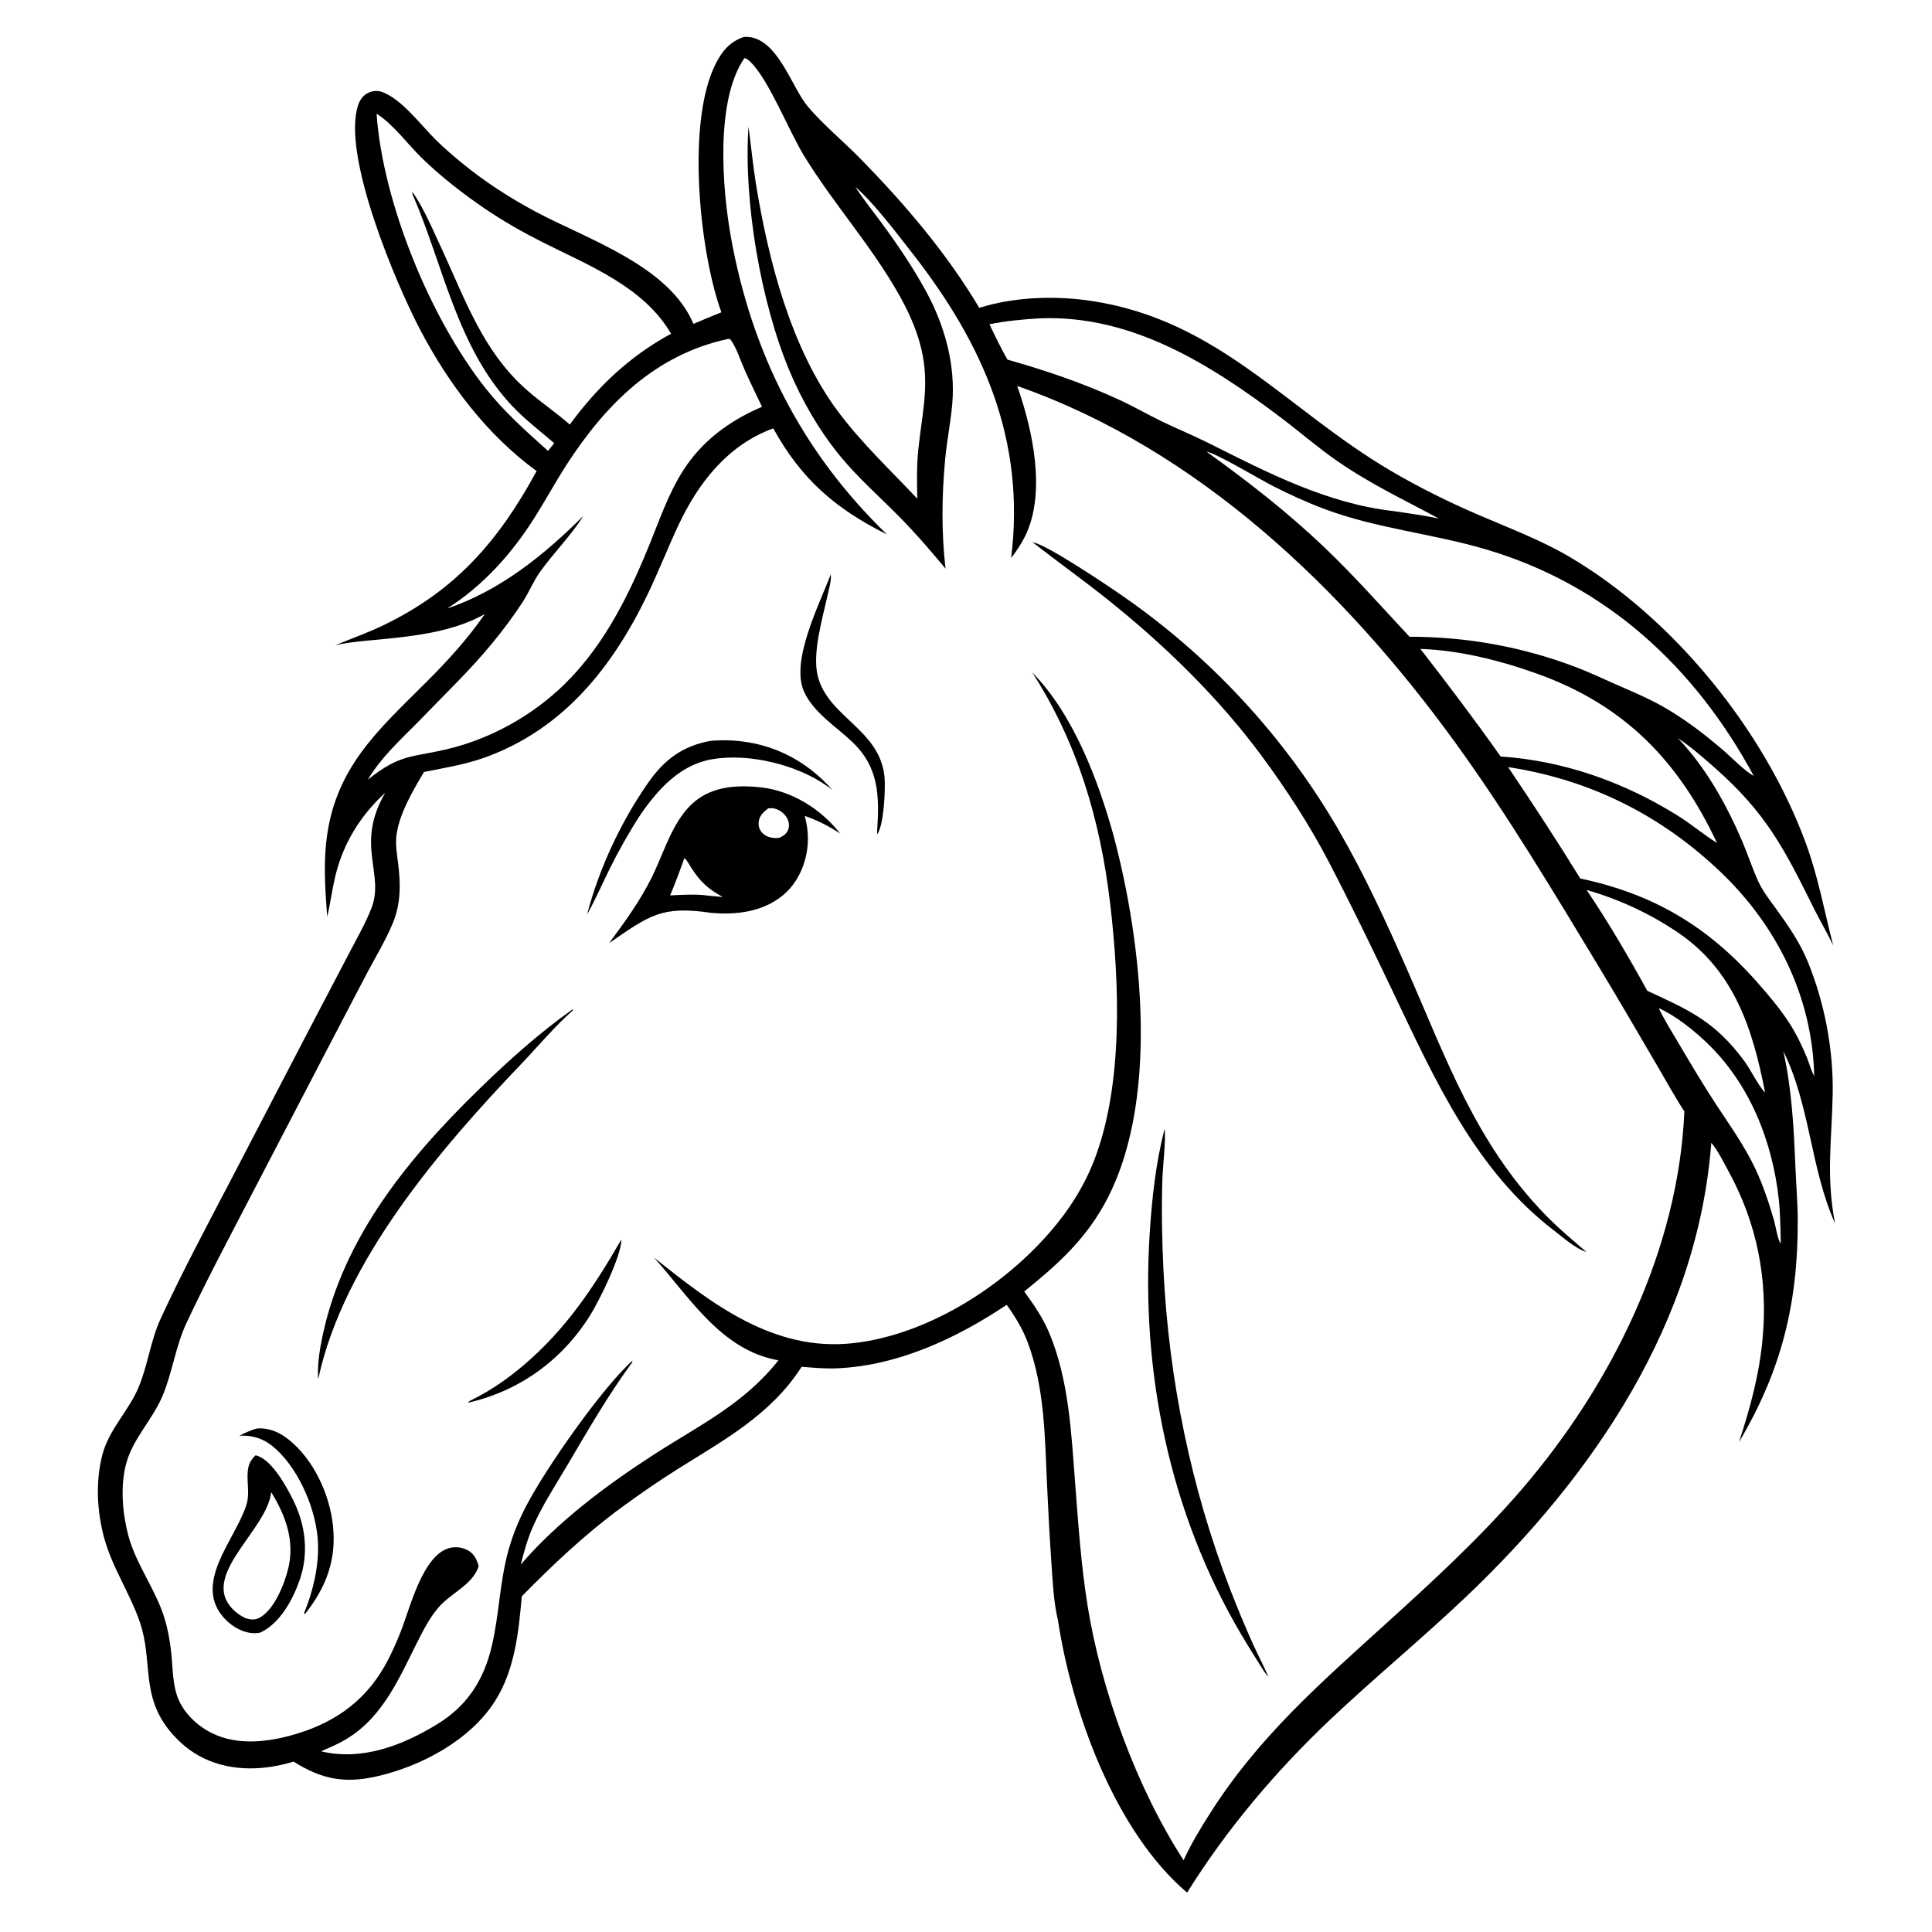 <svg version="1.1" xmlns="http://www.w3.org/2000/svg" style="display: block;" viewBox="0 0 2048 2048" width="1024" height="1024">
<path transform="translate(0,0)" fill="rgb(255,255,255)" d="M 0 0 L 2048 0 L 2048 2048 L 0 2048 L 0 0 z"/>
<path transform="translate(0,0)" fill="rgb(0,0,0)" d="M 788.544 39.165 C 791.704 38.975 794.903 39.186 797.984 39.962 C 826.578 47.159 839.801 93.367 856.496 113.157 C 872.283 131.87 894.761 150.505 912.327 168.471 C 959.324 216.535 1003.55 268.412 1038.05 326.292 C 1041.02 325.397 1043.99 324.527 1046.99 323.739 C 1082.06 314.51 1121.24 313.641 1156.97 319.007 C 1291.4 339.199 1363.76 433.913 1473.73 498.732 C 1503.58 516.323 1535 531.883 1566.8 545.613 C 1599.62 559.787 1633.31 572.32 1664.2 590.554 C 1774.02 655.391 1869.71 773.517 1913.9 892.828 C 1927.2 928.729 1933.78 965.325 1943.25 1002.24 C 1937.17 989.24 1929.72 976.853 1923.33 963.989 C 1891.37 899.63 1872.33 861.813 1816.97 813.211 C 1804.69 802.431 1792.34 791.599 1778.71 782.538 C 1808.47 813.731 1830.48 853.398 1847.28 892.899 C 1853.06 906.496 1857.61 920.673 1863.73 934.117 C 1868.56 944.718 1876.04 954.098 1882.81 963.506 C 1895.81 981.563 1907.93 998.904 1916.42 1019.68 C 1934.19 1063.23 1943.65 1112.91 1942.72 1159.91 C 1941.73 1209.38 1935.58 1246.85 1945.19 1296.77 C 1919.07 1238.33 1918.96 1171.88 1890.44 1114.42 C 1899.54 1155.33 1901.53 1196.28 1903.25 1237.95 C 1904.02 1256.58 1905.64 1275.15 1905.69 1293.82 C 1905.94 1382.29 1888.32 1452.82 1843.4 1528.72 C 1855.39 1492.03 1865.04 1456.77 1868.5 1418.15 C 1874.07 1356.03 1862.51 1296.99 1832.62 1242.17 C 1827.09 1232.03 1821.43 1220.21 1814.04 1211.35 C 1799.64 1401.65 1689.44 1563.87 1554.55 1692.2 C 1507.41 1737.06 1457.04 1778.35 1409.84 1823.05 C 1352.25 1877.61 1300.35 1938.94 1258.37 2006.27 C 1181.69 1941.08 1136.15 1814.25 1121.43 1717.24 C 1116.83 1698.7 1115.73 1674 1114.41 1654.77 C 1112.57 1627.76 1111.11 1600.7 1109.9 1573.65 C 1107.66 1523.51 1107.29 1470.51 1089.42 1423.01 C 1083.94 1408.46 1076.15 1395.76 1067.14 1383.16 C 1014.09 1418.6 952.376 1447.56 887.63 1450.46 C 874.999 1451.03 862.375 1449.89 849.8 1448.81 C 817.427 1499.36 768.455 1525.85 719.228 1556.72 C 698.7 1569.6 678.642 1583.45 659.093 1597.76 C 620.961 1625.68 586.176 1658.48 553.117 1692.15 C 549.774 1730.14 545.762 1769.96 524.875 1803.01 C 498.507 1844.73 446.211 1872.51 399.002 1883.13 C 364.699 1890.84 340.585 1885.87 311.151 1867.37 C 309.845 1867.78 308.538 1868.17 307.222 1868.54 C 275.169 1877.58 239.735 1877.54 210.126 1860.76 C 198.211 1854 187.706 1844.56 179.181 1833.88 C 149.107 1796.19 162.186 1760.62 148.376 1719.92 C 137.743 1688.58 118.806 1661.69 110.213 1629.5 C 102.798 1601.74 101.228 1570.65 108.37 1542.63 C 115.403 1515.04 136.45 1495.92 147.109 1470.09 C 156.813 1446.58 159.711 1420.7 170.342 1397.73 C 193.335 1348.06 219.34 1299.36 244.702 1250.87 L 328.237 1090.34 L 370.52 1009.66 C 378.397 994.481 387.252 979.103 393.572 963.211 C 408.38 925.978 375.972 896.089 408.329 840.38 C 381.646 864.86 363.458 894.562 355.168 929.928 C 351.92 943.783 350.157 957.941 346.837 971.791 C 344.959 946.133 343.031 920.423 345.594 894.736 C 353.504 815.477 399.457 775.281 451.757 723.198 C 474.151 700.897 495.977 676.954 513.942 650.894 C 481.48 669.336 440.698 674.157 404.091 677.71 C 387.839 679.288 371.462 680.397 355.492 683.944 C 372.732 676.788 390.142 670.692 406.986 662.524 C 483.877 625.237 528.712 572.959 568.851 499.36 C 516.008 460.874 475.479 406.853 445.303 349.379 C 419.69 300.596 361.969 164.117 379.657 111.411 C 381.617 105.57 385.201 100.592 390.973 98.097 C 395.855 95.986 401.065 95.829 406.012 97.813 C 426.717 106.116 446.058 132.515 462.035 148.301 C 470.349 156.516 479.358 164.289 488.372 171.739 C 512.869 191.984 539.862 209.487 567.878 224.448 C 623.014 253.892 709.063 281.578 735.08 343.32 C 744.86 339.026 754.797 335.087 764.691 331.066 L 762.915 325.931 C 741.348 262.286 727.763 129.387 758.494 67.906 C 765.323 54.242 773.706 44.157 788.544 39.165 z"/>
<path transform="translate(0,0)" fill="rgb(255,255,255)" d="M 1758.27 1068.66 C 1775.83 1076.41 1795.15 1091.9 1808.98 1105.07 C 1854.63 1148.55 1878.92 1209.76 1885.61 1271.57 C 1887.28 1287.02 1887.29 1302.64 1887.67 1318.17 C 1884.78 1315.59 1881.96 1298.56 1880.53 1293.63 C 1875.22 1275.22 1868.99 1256.54 1860.85 1239.17 C 1849.57 1215.13 1834.27 1193.83 1819.76 1171.72 C 1806.08 1150.86 1793.37 1129.58 1780.69 1108.1 C 1773.01 1095.09 1764.93 1082.23 1758.27 1068.66 z"/>
<path transform="translate(0,0)" fill="rgb(255,255,255)" d="M 1681.88 943.403 C 1716.06 953.181 1748.92 968.391 1778.4 988.33 C 1838.42 1028.93 1857.96 1090.59 1871.09 1158.28 C 1862.51 1148.89 1856.58 1134.91 1848.85 1124.5 C 1818 1082.94 1791.42 1071.1 1746.2 1050.29 C 1726.33 1014.15 1704.92 977.615 1681.88 943.403 z"/>
<path transform="translate(0,0)" fill="rgb(255,255,255)" d="M 1505.68 687.885 C 1547.36 689.195 1591.65 700.508 1630.72 714.639 C 1722.39 747.794 1779.42 806.938 1820.09 893.568 C 1805.85 884.723 1792.98 873.676 1778.7 864.765 C 1721.62 829.143 1658.04 806.456 1590.72 801.921 C 1563.28 762.992 1534.88 725.482 1505.68 687.885 z"/>
<path transform="translate(0,0)" fill="rgb(255,255,255)" d="M 1598.65 813.167 C 1684.98 826.388 1760.11 863.634 1823.54 924.015 C 1883.67 981.252 1921.16 1056.76 1923.16 1140.52 C 1919.74 1134.94 1918.01 1127.42 1915.49 1121.29 C 1910.24 1108.46 1904.22 1096.04 1896.69 1084.37 C 1886.86 1069.15 1874.97 1055.17 1863.01 1041.59 C 1810.64 982.116 1752.85 947.689 1675.17 931.252 C 1650.57 891.281 1624.87 852.091 1598.65 813.167 z"/>
<path transform="translate(0,0)" fill="rgb(255,255,255)" d="M 1102.66 337.425 C 1200.1 333.702 1283.38 386.525 1357.93 442.793 C 1377.86 457.831 1396.79 474.374 1417.32 488.575 C 1453.43 513.549 1487.24 529.161 1525.16 549.666 C 1509.21 546.338 1493.09 544.094 1476.98 541.749 C 1406.83 533.756 1344.02 501.254 1281.97 470.092 C 1265.39 461.763 1248.28 454.797 1231.61 446.73 C 1216.6 439.465 1202.19 431.069 1187.03 424.07 C 1148.14 406.114 1109.05 392.86 1067.92 381.203 C 1061.01 369.041 1054.87 356.343 1048.86 343.719 C 1066.74 340.159 1084.49 338.475 1102.66 337.425 z"/>
<path transform="translate(0,0)" fill="rgb(255,255,255)" d="M 1278.94 478.782 C 1289.17 480.351 1336.3 508.594 1349.58 515.337 C 1367.26 524.319 1385.43 532.601 1404 539.577 C 1459.3 560.346 1519.21 565.737 1575.73 582.525 C 1702.79 620.26 1796.56 706.904 1859.02 822.44 C 1849.52 817.493 1835.69 803.073 1827.23 795.756 C 1814.14 784.439 1800.46 773.551 1786.2 763.74 C 1758.65 744.784 1741.91 738.231 1712.09 725.109 C 1698.46 719.113 1685 712.726 1671.09 707.407 C 1614.41 685.74 1554.74 674.911 1494.14 674.996 C 1464.48 643.097 1435.73 610.654 1404.21 580.517 C 1365.22 543.249 1322.7 510.194 1278.94 478.782 z"/>
<path transform="translate(0,0)" fill="rgb(255,255,255)" d="M 399.179 120.595 C 416.741 131.363 432.771 153.695 447.879 168.238 C 468.403 187.995 491.023 205.608 514.575 221.587 C 533.713 234.571 553.777 245.944 574.4 256.39 C 623.878 281.451 682.039 303.546 711.375 353.76 C 667.116 377.825 633.561 409.797 603.999 450.048 C 587.994 435.962 570.079 424.359 554.393 409.784 C 512.35 370.721 493.74 319.623 470.522 268.745 C 461.71 250.128 449.003 219.426 437.155 203.568 C 437.106 205.421 436.882 205.048 437.467 206.396 C 470.307 282.05 484.078 367.104 542.084 429.463 C 555.891 444.305 572.208 456.582 587.506 469.806 L 580.931 477.983 C 557.303 456.82 534.402 436.455 514.628 411.48 C 456.158 337.633 405.807 214.77 399.179 120.595 z"/>
<path transform="translate(0,0)" fill="rgb(255,255,255)" d="M 771.969 359.237 L 774.102 359.522 C 780.633 368.325 784.719 381.573 789.192 391.68 C 795.081 404.99 801.455 418.096 807.746 431.22 C 778.07 443.919 751.547 461.931 731.795 487.83 C 712.834 512.693 702.405 542.35 690.938 571.085 C 668.659 626.911 641.989 682.619 598.485 725.208 C 565.455 757.543 522.713 781.824 477.884 793.162 C 437.631 803.342 425.022 798.052 389.879 826.595 C 403.532 803.506 423.269 785.374 442.021 766.506 L 485.877 721.618 C 510.75 696.232 534.388 668.307 553.831 638.515 C 560.614 628.122 565.304 616.3 572.478 606.22 C 587.045 585.753 604.965 568.362 618.37 546.83 C 577.298 587.96 529.765 626.403 473.881 645.068 C 511.785 621.268 542.514 586.887 566.314 549.264 C 578.24 530.412 588.847 510.765 600.99 492.036 C 642.396 428.169 694.834 375.788 771.969 359.237 z"/>
<path transform="translate(0,0)" fill="rgb(255,255,255)" d="M 789.195 61.525 C 791.972 62.215 793.824 63.988 795.81 65.957 C 815.392 85.369 836.114 138.652 852.197 164.929 C 883.783 216.54 925.159 262.02 954.42 314.948 C 965.177 334.406 974.208 355.449 978.233 377.417 C 984.722 412.833 976.781 442.608 973.365 477.336 C 971.68 494.466 972 511.434 972.365 528.609 C 944.089 498.654 913.705 469.975 888.915 437.001 C 838.758 370.289 814.591 276.421 801.324 194.941 C 798.05 174.833 796.233 154.497 793.425 134.32 C 788.094 213.529 806.328 320.062 836.904 393.136 C 850.226 424.974 868.314 456.115 890.128 482.898 C 908.652 505.642 931.291 525.586 951.979 546.415 C 969.791 564.349 986.127 583.361 1002.3 602.77 C 997.829 564.223 998.323 525.567 1001.9 486.975 C 1003.71 467.373 1007.69 448.007 1009.41 428.431 C 1013.09 386.653 1001.41 344.937 981.476 308.465 C 967.845 283.521 951.376 259.285 934.582 236.386 C 925.243 223.652 915.261 211.383 906.692 198.102 C 925.804 214.547 950.015 246.571 966.354 267.441 C 1042.36 364.521 1087.27 466.24 1071.88 591.515 C 1077.66 583.949 1082.97 576.05 1087.1 567.448 C 1109.19 521.394 1094.42 454.981 1078.3 409.156 C 1269.92 476.136 1425.07 625.082 1542.25 786.661 C 1598.13 863.697 1647.23 946.145 1696.45 1027.51 C 1717.03 1061.55 1736.95 1096.04 1757.1 1130.34 C 1766.48 1146.31 1775.36 1162.67 1785.49 1178.17 C 1779.21 1325.09 1708.28 1467.78 1613.83 1577.93 C 1569.49 1629.64 1519.17 1675.81 1468.79 1721.49 C 1399.3 1784.5 1333.98 1841.47 1283.09 1921.61 C 1272.76 1937.88 1262.61 1954.37 1254.68 1971.96 C 1205.08 1895.57 1167.25 1791.86 1152.86 1701.97 C 1146.06 1659.54 1143.11 1616.7 1139.82 1573.89 C 1135.69 1520.17 1133.26 1462.79 1112.02 1412.49 C 1105.29 1396.55 1095.83 1382.92 1085.73 1369.02 C 1118.63 1342.48 1147.39 1316.98 1168.85 1279.73 C 1230.66 1172.49 1210.98 999.541 1180.16 884.788 C 1163.75 826.075 1137.57 756.95 1094.23 712.813 C 1142.43 787.881 1166.43 869.679 1176.82 957.83 C 1186.76 1042.24 1190.96 1150.55 1159.43 1231.1 C 1150.33 1254.36 1137.3 1275.92 1121.8 1295.46 C 1070.96 1359.53 986.061 1414.95 903.829 1423.86 C 820.022 1432.95 754.427 1382.07 693.133 1332.9 C 731.01 1375.07 764.425 1431.33 825.157 1442.01 C 788.294 1488.56 741.8 1510.49 693.242 1541.83 C 643.081 1574.21 591.044 1612.99 552.03 1658.53 C 555.425 1645.23 559.019 1631.95 564.496 1619.33 C 574.612 1596.02 588.915 1574.34 601.801 1552.49 C 623.675 1515.39 644.863 1478.58 670.384 1443.82 L 670.126 1442.65 L 670.974 1441.88 L 671.445 1442.23 L 671.159 1442.62 L 670.904 1441.88 C 638.47 1470.81 578.801 1556.07 557.76 1596.39 C 549.999 1611.26 543.596 1626.91 539.059 1643.08 C 529.685 1676.48 529.224 1711.53 521.249 1745.23 C 512.716 1781.28 495.065 1808.44 463.318 1827.82 C 426.456 1850.32 383.714 1866.82 340.332 1856.46 C 347.115 1853.53 353.997 1850.56 360.558 1847.17 C 403.044 1825.19 421.012 1783.44 441.284 1742.84 C 447.925 1729.55 454.966 1715.55 464.63 1704.17 C 477.819 1688.64 500.979 1680.19 507.429 1660.23 C 507.35 1659.97 507.274 1659.71 507.191 1659.46 L 506.77 1658.17 C 504.772 1651.9 501.999 1646.75 496.027 1643.45 C 489.93 1640.08 482.391 1639.19 475.717 1641.15 C 448.512 1649.18 435.121 1702.42 426.079 1726.19 C 420.872 1739.88 414.82 1753.66 407.571 1766.41 C 385.297 1805.57 351.079 1828.13 307.933 1839.76 C 278.792 1847.61 246.572 1850.27 219.56 1834.46 C 207.065 1827.15 195.901 1816.03 189.79 1802.79 C 182.619 1787.27 183.314 1767.97 181.435 1751.14 C 180.124 1739.4 178.051 1727.59 174.653 1716.26 C 165.266 1684.97 143.962 1658.25 135.834 1627.02 C 129.852 1604.04 127.586 1576.71 133.22 1553.44 C 139.918 1525.79 161.406 1505.69 172.326 1479.61 C 182.822 1454.54 186.116 1427.16 197.595 1402.63 C 217.953 1359.14 240.625 1316.54 262.737 1273.92 L 351.064 1104.23 L 389.416 1030.87 C 398.584 1013.66 409.116 996.278 416.517 978.248 C 425.231 957.019 424.682 936.24 421.851 913.869 C 420.592 903.916 418.964 894.265 420.437 884.238 C 423.756 861.66 437.9 837.817 449.43 818.351 C 471.874 813.764 493.093 810.574 514.885 802.635 C 597.377 772.583 649.074 707.391 686.164 630.7 C 697.8 606.641 707.529 581.644 718.836 557.415 C 739.957 512.155 771.227 471.743 819.689 454.081 C 849.384 507.943 885.539 539.338 940.302 566.551 C 850.23 479.642 796.871 374.236 774.812 251.427 C 765.443 199.269 758.208 106.04 789.195 61.525 z"/>
<path transform="translate(0,0)" fill="rgb(0,0,0)" d="M 658.709 1313.83 C 658.545 1331.74 635.494 1378.44 625.347 1394.64 C 595.766 1441.86 550.437 1474.65 496.118 1486.95 C 495.91 1485.73 501.559 1483.23 502.611 1482.69 C 521.347 1473.14 538.514 1461.18 554.541 1447.61 C 599.846 1409.25 629.309 1364.68 658.709 1313.83 z"/>
<path transform="translate(0,0)" fill="rgb(0,0,0)" d="M 272.55 1514.25 C 285.064 1513.35 295.936 1518.07 305.614 1525.7 C 332.125 1546.59 349.209 1583.41 352.882 1616.51 C 356.959 1653.23 345.841 1682.48 323.215 1711.08 L 322.331 1709.92 C 331.736 1687.18 337.955 1660.97 337.101 1636.25 C 335.933 1602.44 318.091 1559.75 293.092 1536.62 C 281.373 1525.77 269.643 1521.21 253.685 1521.93 C 259.878 1518.95 265.846 1515.92 272.55 1514.25 z"/>
<path transform="translate(0,0)" fill="rgb(0,0,0)" d="M 880.636 608.751 C 881.501 615.441 878.649 624.647 877.183 631.339 C 871.845 655.694 860.856 692.401 866.832 716.531 C 877.659 760.241 932.355 772.843 937.585 823.179 C 938.858 835.425 937.015 875.46 929.711 884.545 L 929.851 880.248 C 932.253 843.55 931.61 813.41 903.735 786.762 C 894.754 778.177 884.735 770.68 875.525 762.336 C 866.335 754.01 857.323 744.461 852.231 732.992 C 837.82 700.531 868.457 641.08 880.636 608.751 z"/>
<path transform="translate(0,0)" fill="rgb(0,0,0)" d="M 753.602 785.258 C 761.258 784.766 768.835 784.523 776.502 784.98 C 818.382 787.479 854.497 805.919 882.215 837.196 C 880.457 835.878 878.677 834.591 876.884 833.32 C 844.705 810.493 793.606 798.074 754.606 804.868 C 720.84 810.749 697.718 836.469 679.074 863.326 C 666.995 881.946 656.125 901.139 646.271 921.017 C 638.296 937.106 631.052 953.741 622.342 969.437 C 634.783 921.158 658.365 870.856 686.894 829.988 C 704.274 805.092 723.54 790.709 753.602 785.258 z"/>
<path transform="translate(0,0)" fill="rgb(0,0,0)" d="M 606.815 1070.06 L 607.473 1070.81 C 587.83 1088.16 570.266 1109.29 552.139 1128.28 C 466.222 1218.25 364.595 1336.69 337.556 1460.83 L 337.18 1460.87 C 336.68 1449.7 337.716 1438.93 339.637 1427.92 C 358.668 1318.84 428.665 1232.01 505.753 1156.63 C 537.307 1125.78 570.744 1095.59 606.815 1070.06 z"/>
<path transform="translate(0,0)" fill="rgb(0,0,0)" d="M 1234.54 1196.74 C 1236 1207.82 1232.61 1237.06 1232.18 1250.01 C 1231.13 1282.05 1231.74 1314.37 1233.32 1346.39 C 1239.01 1461.83 1262.4 1577.1 1304.12 1684.99 C 1311.64 1704.44 1319.75 1723.99 1328.32 1743 C 1333.38 1754.21 1339.15 1765.04 1344.07 1776.34 L 1343.81 1776.98 L 1339.83 1771.5 C 1331.4 1758.17 1322.95 1744.83 1314.95 1731.22 C 1239.93 1603.53 1209.26 1454.32 1218.74 1307.27 C 1221.13 1270.2 1225.13 1232.78 1234.54 1196.74 z"/>
<path transform="translate(0,0)" fill="rgb(0,0,0)" d="M 270.929 1542.66 C 271.767 1542.9 272.61 1543.13 273.43 1543.42 C 289.069 1549.04 304.13 1576.54 311.15 1590.88 C 324.104 1617.32 327.447 1647.17 317.545 1675.18 C 310.101 1696.24 296.864 1720.7 275.927 1730.63 C 273.981 1730.96 272.097 1731.27 270.116 1731.28 C 258.512 1731.35 246.699 1724.74 238.798 1716.54 C 202.589 1678.95 250.055 1631.77 261.359 1594.7 C 264.54 1584.26 262.074 1573.48 262.443 1562.83 C 262.747 1554.07 264.557 1548.74 270.929 1542.66 z"/>
<path transform="translate(0,0)" fill="rgb(255,255,255)" d="M 287.436 1581.86 C 287.598 1582.08 287.777 1582.29 287.92 1582.52 C 302.862 1606.69 312.381 1633.38 305.759 1661.69 C 301.903 1678.18 291.229 1705.51 275.916 1714.39 C 270.431 1717.57 266.544 1717.06 260.629 1715.49 C 254.034 1712.43 247.952 1707.87 243.488 1702.08 C 216.215 1666.76 283.386 1620.61 287.436 1581.86 z"/>
<path transform="translate(0,0)" fill="rgb(0,0,0)" d="M 1094.64 574.871 C 1109.36 576.828 1176.55 622.35 1191.11 632.482 C 1284.1 697.153 1362.08 781.676 1418.85 879.641 C 1446.39 927.148 1469.52 977.499 1491.59 1027.73 C 1532.85 1121.63 1564.23 1211.44 1637.43 1287.03 C 1651.32 1301.37 1666.56 1314.24 1681.73 1327.17 C 1670.31 1323.71 1657.52 1312.22 1648 1304.96 C 1564.22 1241.1 1521.16 1144.86 1477.11 1052.49 C 1454.81 1005.73 1432.21 958.992 1408.28 913.044 C 1388.35 874.789 1363.47 836.625 1337.89 801.939 C 1292.46 740.329 1236.13 685.37 1176.57 637.493 C 1149.75 615.926 1121.75 596.038 1094.64 574.871 z"/>
<path transform="translate(0,0)" fill="rgb(0,0,0)" d="M 773.908 834.367 C 784.796 833.14 796.41 833.402 807.29 834.708 C 840.06 838.643 870.632 857.912 890.699 883.729 C 878.943 875.696 866.465 869.638 853.072 864.86 C 855.792 875.1 857.009 885.313 856.119 895.899 C 854.429 916.01 845.684 935.993 829.945 949.009 C 808.631 966.636 780.271 970.136 753.611 967.623 C 701.159 959.954 688.531 970.281 645.695 999.733 C 662.112 977.685 678.185 955.421 690.536 930.762 C 701.907 908.061 709.465 881.616 725.082 861.464 C 737.75 845.118 753.626 837.02 773.908 834.367 z"/>
<path transform="translate(0,0)" fill="rgb(255,255,255)" d="M 814.379 856.86 C 816.299 856.746 818.235 856.575 820.144 856.917 C 825.727 857.918 831.082 861.816 833.965 866.654 C 836.187 870.381 837.074 874.813 835.668 879.004 C 834.074 883.756 830.536 885.979 826.272 888.125 C 824.748 888.284 823.246 888.379 821.711 888.335 C 816.354 888.181 811.31 886.555 807.655 882.439 C 804.93 879.37 803.816 875.417 804.248 871.363 C 804.98 864.498 809.244 860.894 814.379 856.86 z"/>
<path transform="translate(0,0)" fill="rgb(255,255,255)" d="M 725.522 909.503 C 728.395 911.935 730.669 916.663 732.724 919.851 C 742.38 934.835 750.708 942.458 766.33 950.921 C 761.321 950.323 756.27 949.956 751.245 949.5 C 738.242 947.494 723.537 948.554 710.368 949.155 C 715.863 936.074 720.776 922.872 725.522 909.503 z"/>
</svg>